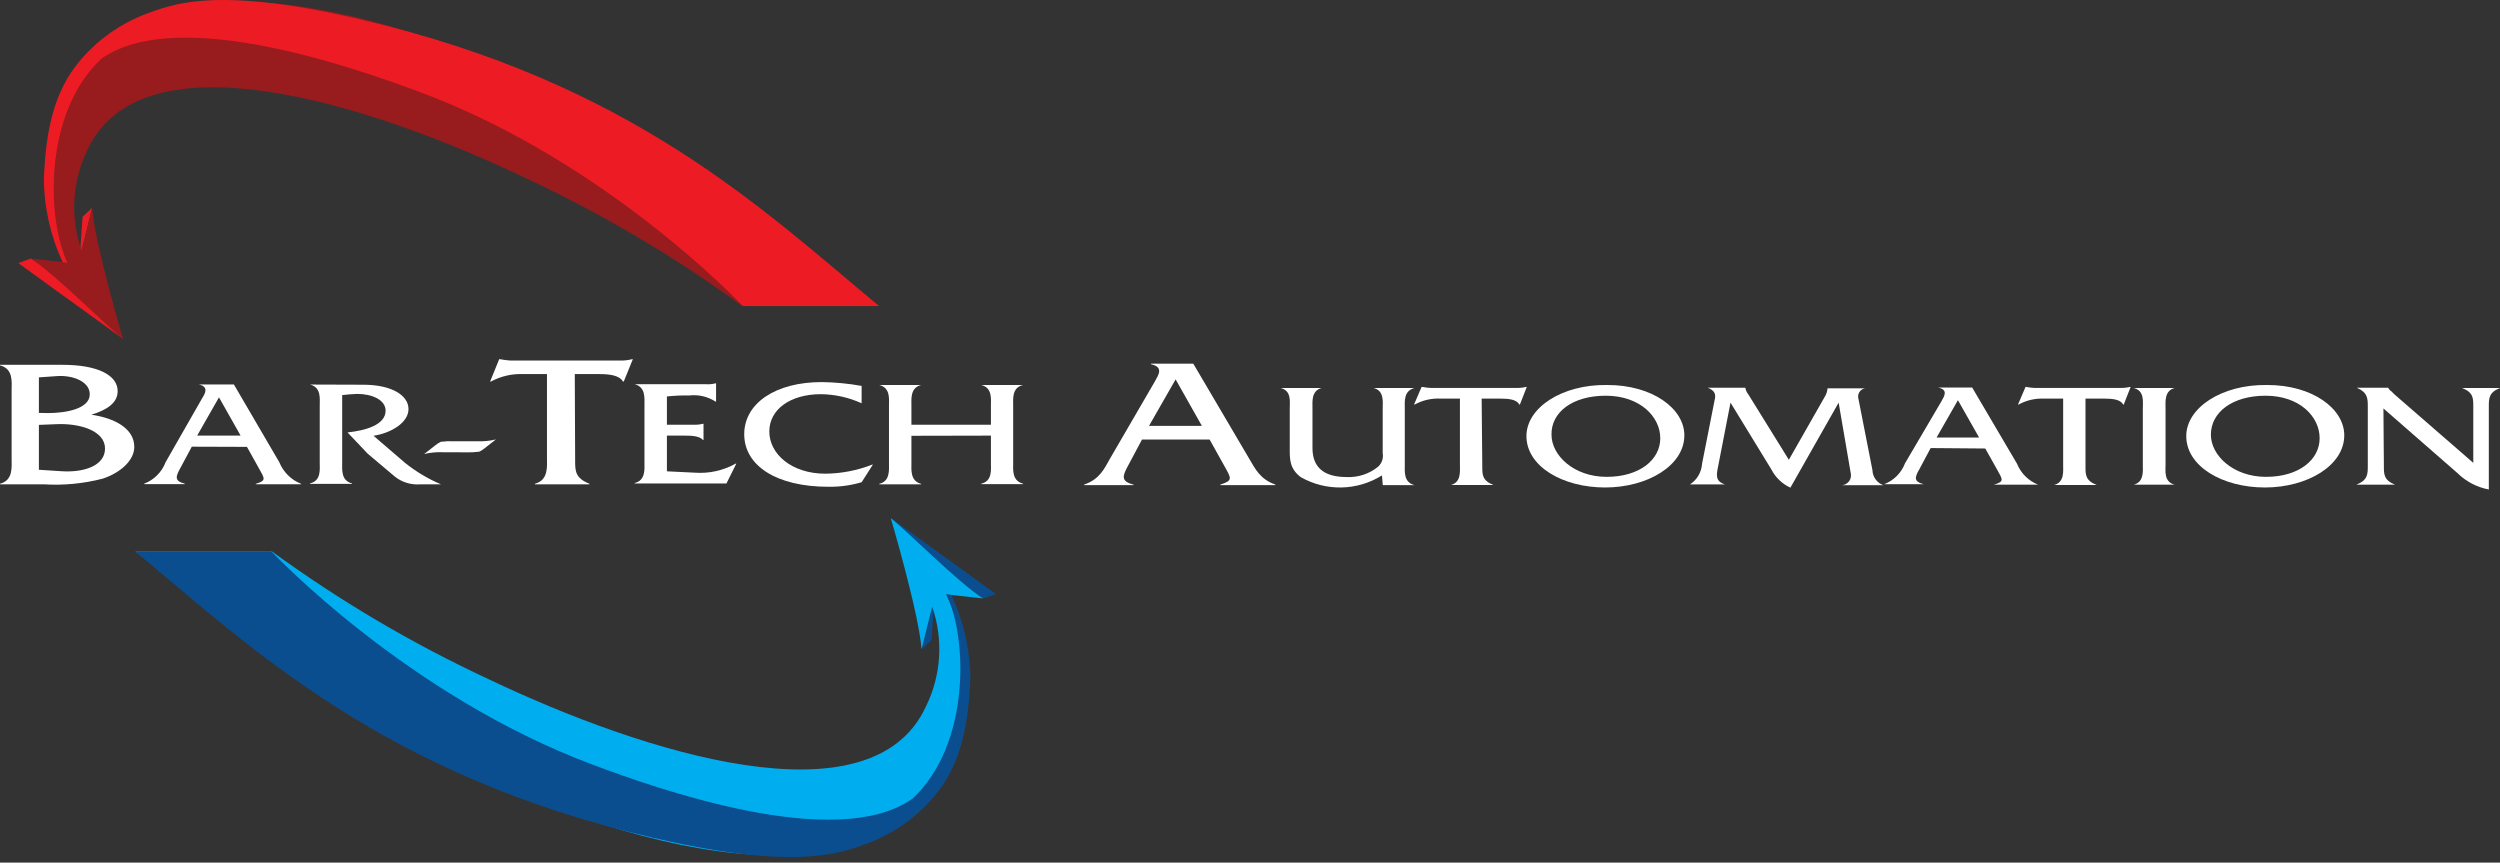 <svg width="171" height="59" viewBox="0 0 171 59" fill="none" xmlns="http://www.w3.org/2000/svg">
<rect x="0" y="0" width="171" height="59" fill="#333333" stroke="none"/>
<path fill-rule="evenodd" clip-rule="evenodd" d="M0.795 31.374C0.795 31.946 0.907 32.853 0 33.089V33.127H2.983C4.342 33.212 5.705 33.082 7.023 32.741C8.228 32.343 9.185 31.498 9.185 30.566C9.185 29.323 7.868 28.602 6.246 28.366C7.271 28.055 8.048 27.583 8.048 26.756C8.048 25.65 6.662 24.954 4.282 24.954H0V24.991C0.926 25.228 0.795 26.135 0.795 26.694V31.374ZM2.66 32.132V29.062L3.903 29.012C5.488 28.95 7.184 29.472 7.184 30.678C7.184 31.884 5.687 32.331 4.207 32.232L2.66 32.132ZM2.66 28.242V25.812L3.903 25.725C4.984 25.65 6.14 26.098 6.14 26.968C6.14 27.981 4.462 28.254 3.288 28.254L2.66 28.242Z" fill="white"/>
<path fill-rule="evenodd" clip-rule="evenodd" d="M16.892 30.566L17.706 32.026C18.11 32.754 18.234 32.865 17.495 33.095V33.126H20.602V33.095C20.265 32.964 19.958 32.765 19.701 32.51C19.443 32.256 19.24 31.952 19.104 31.616L15.997 26.296H13.592C14.313 26.452 14.027 26.918 13.815 27.26L11.329 31.61C11.202 31.945 11.006 32.249 10.753 32.503C10.5 32.757 10.197 32.954 9.863 33.083V33.114H12.635V33.083C11.914 32.897 12.013 32.598 12.336 32.014L13.119 30.553L16.892 30.566ZM16.457 29.795H13.486L14.978 27.179L16.457 29.795Z" fill="white"/>
<path fill-rule="evenodd" clip-rule="evenodd" d="M21.205 26.303C21.975 26.495 21.87 27.254 21.87 27.732V31.641C21.87 32.107 21.975 32.884 21.205 33.064V33.096H24.082V33.064C23.318 32.878 23.405 32.12 23.405 31.641V27.024C23.753 26.986 24.082 26.955 24.43 26.943C25.443 26.943 26.375 27.347 26.375 28.093C26.375 29.068 24.977 29.454 23.771 29.578L25.157 31.038L27.022 32.611C27.519 32.999 28.146 33.183 28.774 33.127H30.16C29.284 32.755 28.462 32.266 27.718 31.672L25.549 29.808C26.792 29.609 27.941 28.894 27.941 27.981C27.941 27.067 26.841 26.315 24.834 26.315L21.205 26.303Z" fill="white"/>
<path fill-rule="evenodd" clip-rule="evenodd" d="M31.869 30.939C32.173 30.95 32.476 30.936 32.777 30.896C32.904 30.842 33.021 30.769 33.125 30.678L33.92 30.057C33.492 30.161 33.05 30.203 32.609 30.181H31.062C30.759 30.168 30.455 30.18 30.154 30.218C30.03 30.276 29.913 30.349 29.806 30.436L29.011 31.057C29.44 30.953 29.881 30.911 30.322 30.933L31.869 30.939Z" fill="white"/>
<path fill-rule="evenodd" clip-rule="evenodd" d="M39.315 25.588H40.999C41.62 25.588 42.366 25.65 42.608 26.098H42.664L43.286 24.569H43.23C42.95 24.641 42.661 24.672 42.372 24.662H34.915C34.675 24.647 34.436 24.616 34.2 24.569H34.144L33.523 26.098H33.578C34.258 25.73 35.025 25.554 35.797 25.588H37.413V31.324C37.413 31.902 37.525 32.841 36.586 33.089V33.127H40.315V33.089C39.321 32.692 39.34 32.188 39.34 31.455L39.315 25.588Z" fill="white"/>
<path fill-rule="evenodd" clip-rule="evenodd" d="M45.617 29.796H46.735C47.202 29.796 47.835 29.796 48.072 30.088H48.121V28.988H48.072C47.856 29.042 47.634 29.063 47.413 29.05H45.617V27.117C46.129 27.062 46.643 27.04 47.158 27.049C47.781 26.979 48.409 27.126 48.935 27.465H48.979V26.222H48.935C48.704 26.28 48.465 26.299 48.227 26.278H43.404C44.169 26.471 44.082 27.229 44.082 27.707V31.617C44.082 32.083 44.169 32.86 43.404 33.04V33.071H49.688L50.365 31.71H50.321C49.472 32.186 48.502 32.402 47.531 32.331L45.617 32.238V29.796Z" fill="white"/>
<path fill-rule="evenodd" clip-rule="evenodd" d="M58.935 26.396C58.03 26.234 57.113 26.147 56.194 26.135C53.087 26.135 50.905 27.558 50.905 29.703C50.905 31.847 53.105 33.295 56.66 33.295C57.43 33.307 58.197 33.202 58.935 32.984L59.705 31.778H59.662C58.638 32.18 57.549 32.391 56.449 32.4C54.131 32.4 52.621 31.039 52.621 29.516C52.621 27.994 54.069 26.962 56.151 26.962C57.112 26.974 58.06 27.186 58.935 27.583V26.396Z" fill="white"/>
<path fill-rule="evenodd" clip-rule="evenodd" d="M67.779 29.796V31.66C67.779 32.126 67.884 32.903 67.12 33.083V33.114H69.979V33.083C69.208 32.884 69.301 32.126 69.301 31.66V27.751C69.301 27.285 69.208 26.508 69.979 26.334H67.12C67.884 26.527 67.779 27.285 67.779 27.763V29.05H62.341V27.763C62.341 27.285 62.254 26.52 63.006 26.334H60.141C60.911 26.527 60.806 27.285 60.806 27.751V31.672C60.806 32.139 60.893 32.915 60.141 33.096V33.127H63.006V33.096C62.254 32.897 62.341 32.139 62.341 31.672V29.808L67.779 29.796Z" fill="white"/>
<path fill-rule="evenodd" clip-rule="evenodd" d="M82.737 30.063L83.732 31.846C84.223 32.729 84.353 32.866 83.471 33.145V33.183H87.237V33.145C86.187 32.779 85.857 32.07 85.435 31.356L81.619 24.873H78.723V24.911C79.605 25.104 79.251 25.632 78.996 26.085L75.932 31.356C75.528 32.07 75.218 32.779 74.155 33.145V33.183H77.529V33.145C76.647 32.922 76.777 32.555 77.163 31.846L78.114 30.063H82.737ZM82.209 29.131H78.592L80.413 25.949L82.209 29.131Z" fill="white"/>
<path fill-rule="evenodd" clip-rule="evenodd" d="M94.583 33.183H96.752C96 32.99 96.087 32.251 96.087 31.797V27.937C96.087 27.471 96 26.732 96.752 26.539H93.955C94.689 26.732 94.577 27.471 94.577 27.931V30.995C94.607 31.163 94.594 31.336 94.54 31.498C94.485 31.66 94.391 31.805 94.266 31.921C93.661 32.414 92.895 32.666 92.116 32.63C90.599 32.63 89.773 32.008 89.773 30.647V27.931C89.773 27.471 89.686 26.732 90.394 26.539H87.598C88.35 26.732 88.219 27.471 88.219 27.931V30.635C88.219 31.368 88.188 32.045 88.971 32.636C89.822 33.12 90.787 33.364 91.765 33.343C92.744 33.322 93.698 33.037 94.527 32.518L94.583 33.183Z" fill="white"/>
<path fill-rule="evenodd" clip-rule="evenodd" d="M101.345 27.266H102.674C103.159 27.266 103.75 27.316 103.917 27.67H103.961L104.433 26.464H104.384C104.162 26.518 103.934 26.541 103.706 26.533H97.846C97.656 26.526 97.466 26.503 97.28 26.464H97.237L96.721 27.67H96.764C97.315 27.369 97.94 27.229 98.567 27.266H99.859V31.79C99.859 32.244 99.952 32.984 99.238 33.176H102.159C101.376 32.866 101.388 32.468 101.388 31.89L101.345 27.266Z" fill="white"/>
<path fill-rule="evenodd" clip-rule="evenodd" d="M109.933 26.334C106.826 26.284 104.408 27.9 104.408 29.826C104.408 31.908 106.894 33.344 109.79 33.344C112.686 33.344 115.21 31.846 115.21 29.777C115.21 27.95 113.028 26.327 109.933 26.334ZM109.834 27.067C112.164 27.067 113.563 28.496 113.563 29.976C113.563 31.455 112.133 32.617 109.896 32.617C107.659 32.617 106.123 31.156 106.123 29.733C106.092 28.204 107.547 27.067 109.834 27.067Z" fill="white"/>
<path fill-rule="evenodd" clip-rule="evenodd" d="M122.357 31.449L119.585 26.974C119.478 26.843 119.407 26.687 119.38 26.52H116.801C117.478 26.775 117.317 27.179 117.261 27.465L116.422 31.716C116.404 32 116.32 32.276 116.176 32.523C116.033 32.769 115.834 32.978 115.595 33.133H117.994C117.304 32.922 117.404 32.474 117.522 31.89L118.367 27.54L121.164 32.114C121.446 32.661 121.903 33.099 122.463 33.357L125.763 27.54L126.602 32.431C126.614 32.522 126.607 32.614 126.582 32.703C126.557 32.791 126.514 32.874 126.455 32.945C126.397 33.016 126.325 33.074 126.243 33.116C126.161 33.158 126.072 33.183 125.98 33.189H128.827C128.612 33.113 128.425 32.974 128.291 32.789C128.157 32.605 128.081 32.385 128.075 32.157L127.099 27.186C127.082 27.043 127.121 26.899 127.206 26.784C127.291 26.669 127.417 26.59 127.559 26.564H125.004C124.985 26.786 124.91 27 124.787 27.186L122.357 31.449Z" fill="white"/>
<path fill-rule="evenodd" clip-rule="evenodd" d="M135.793 30.678L136.595 32.107C136.992 32.822 137.111 32.934 136.383 33.151H139.404C139.079 33.022 138.784 32.828 138.536 32.581C138.288 32.334 138.093 32.04 137.962 31.716L134.898 26.508H132.568C133.276 26.657 132.996 27.086 132.791 27.453L130.305 31.685C130.181 32.011 129.99 32.307 129.744 32.555C129.497 32.802 129.202 32.995 128.876 33.12H131.586C130.877 32.94 130.964 32.648 131.294 32.076L132.058 30.647L135.793 30.678ZM135.37 29.926H132.462L133.922 27.372L135.37 29.926Z" fill="white"/>
<path fill-rule="evenodd" clip-rule="evenodd" d="M142.648 27.266H143.978C144.463 27.266 145.053 27.316 145.221 27.67H145.265L145.737 26.464H145.694C145.472 26.518 145.244 26.541 145.016 26.533H139.149C138.961 26.526 138.774 26.503 138.59 26.464H138.547L138.031 27.67H138.074C138.61 27.376 139.217 27.236 139.827 27.266H141.12V31.79C141.12 32.244 141.213 32.984 140.498 33.176H143.419C142.636 32.866 142.648 32.468 142.648 31.89V27.266Z" fill="white"/>
<path fill-rule="evenodd" clip-rule="evenodd" d="M146.57 31.766C146.57 32.219 146.657 32.971 145.948 33.152H148.745C148.005 32.959 148.123 32.219 148.123 31.766V27.937C148.123 27.484 148.03 26.732 148.745 26.539H145.948C146.694 26.732 146.57 27.471 146.57 27.937V31.766Z" fill="white"/>
<path fill-rule="evenodd" clip-rule="evenodd" d="M155.071 26.334C151.964 26.284 149.54 27.9 149.54 29.826C149.54 31.908 152.026 33.344 154.922 33.344C157.818 33.344 160.348 31.846 160.348 29.777C160.348 27.95 158.166 26.327 155.071 26.334ZM154.966 27.067C157.296 27.067 158.663 28.496 158.663 29.976C158.663 31.455 157.234 32.617 154.997 32.617C152.759 32.617 151.224 31.156 151.224 29.733C151.224 28.204 152.685 27.067 154.966 27.067Z" fill="white"/>
<path fill-rule="evenodd" clip-rule="evenodd" d="M163.026 27.938L168.079 32.35C168.669 32.934 169.42 33.328 170.235 33.481V27.819C170.235 27.248 170.235 26.844 171 26.539H168.408C169.185 26.844 169.173 27.248 169.173 27.819V31.66L163.778 26.974L163.573 26.769C163.479 26.707 163.401 26.621 163.349 26.52H161.199C161.957 26.844 161.957 27.266 161.957 27.819V31.865C161.957 32.431 161.957 32.841 161.174 33.152H163.822C163.045 32.841 163.057 32.431 163.057 31.865L163.026 27.938Z" fill="white"/>
<path d="M63.055 44.407L63.714 43.785L63.919 40.864L63.055 44.407Z" fill="#0A4E8F"/>
<path d="M63.491 38.819L60.949 35.445L68.114 40.628L67.257 40.932L63.491 38.819Z" fill="#0A4E8F"/>
<path d="M63.764 41.498L63.036 44.407C62.838 41.883 60.93 35.445 60.93 35.445C62.017 36.278 65.529 39.845 67.238 40.932L64.721 40.659C66.162 43.648 65.964 46.252 65.268 50.093C63.142 61.597 47.549 59.993 32.994 53.095C22.957 48.328 16.668 43.648 9.266 37.707H18.588C23.261 41.117 28.256 44.061 33.504 46.495C44.032 51.504 59.606 56.438 63.335 48.322C63.853 47.269 64.157 46.124 64.231 44.953C64.304 43.782 64.145 42.608 63.764 41.498Z" fill="#00AEEF"/>
<path d="M65.069 40.696L64.739 40.659C66.181 43.648 66.386 50.92 62.427 54.617C57.219 58.346 44.765 53.884 40.576 52.318C27.755 47.533 18.557 37.707 18.557 37.707H9.235C17.134 44.264 26.17 53.008 44.659 57.302C50.731 58.707 54.889 58.974 57.822 58.185C58.108 58.11 58.388 58.023 58.655 57.93C58.655 57.93 58.798 57.886 59.04 57.793C60.883 57.164 62.526 56.058 63.801 54.586C65.771 52.349 66.225 49.515 66.374 46.507C66.37 44.498 65.924 42.514 65.069 40.696Z" fill="#0A4E8F"/>
<path d="M6.302 14.209L5.649 14.831L5.444 17.758L6.302 14.209Z" fill="#ED1C24"/>
<path d="M5.873 19.796L8.415 23.177L1.249 17.994L2.107 17.683L5.873 19.796Z" fill="#ED1C24"/>
<path d="M5.575 17.117L6.302 14.215C6.501 16.738 8.415 23.183 8.415 23.183C7.327 22.35 3.816 18.783 2.107 17.689L4.624 17.962C3.182 14.979 3.381 12.369 4.077 8.535C6.202 -2.975 21.789 -1.378 36.344 5.514C46.387 10.275 52.67 14.954 60.078 20.896H50.713C46.04 17.486 41.044 14.543 35.797 12.108C25.27 7.099 9.695 2.164 5.966 10.287C5.454 11.344 5.156 12.491 5.089 13.663C5.022 14.835 5.187 16.009 5.575 17.117Z" fill="#981B1E"/>
<path d="M4.295 17.944L4.624 17.981C3.182 14.998 2.971 7.721 6.93 4.023C12.138 0.294 24.592 4.756 28.787 6.322C41.608 11.114 50.806 20.933 50.806 20.933H60.128C52.229 14.377 43.187 5.639 24.704 1.344C18.613 -0.079 14.462 -0.352 11.56 0.431C11.268 0.511 10.994 0.598 10.721 0.692C10.721 0.692 10.572 0.735 10.329 0.828C8.49 1.458 6.85 2.562 5.575 4.029C3.605 6.266 3.151 9.094 3.002 12.108C2.997 14.125 3.439 16.118 4.295 17.944Z" fill="#ED1C24"/>
</svg>
